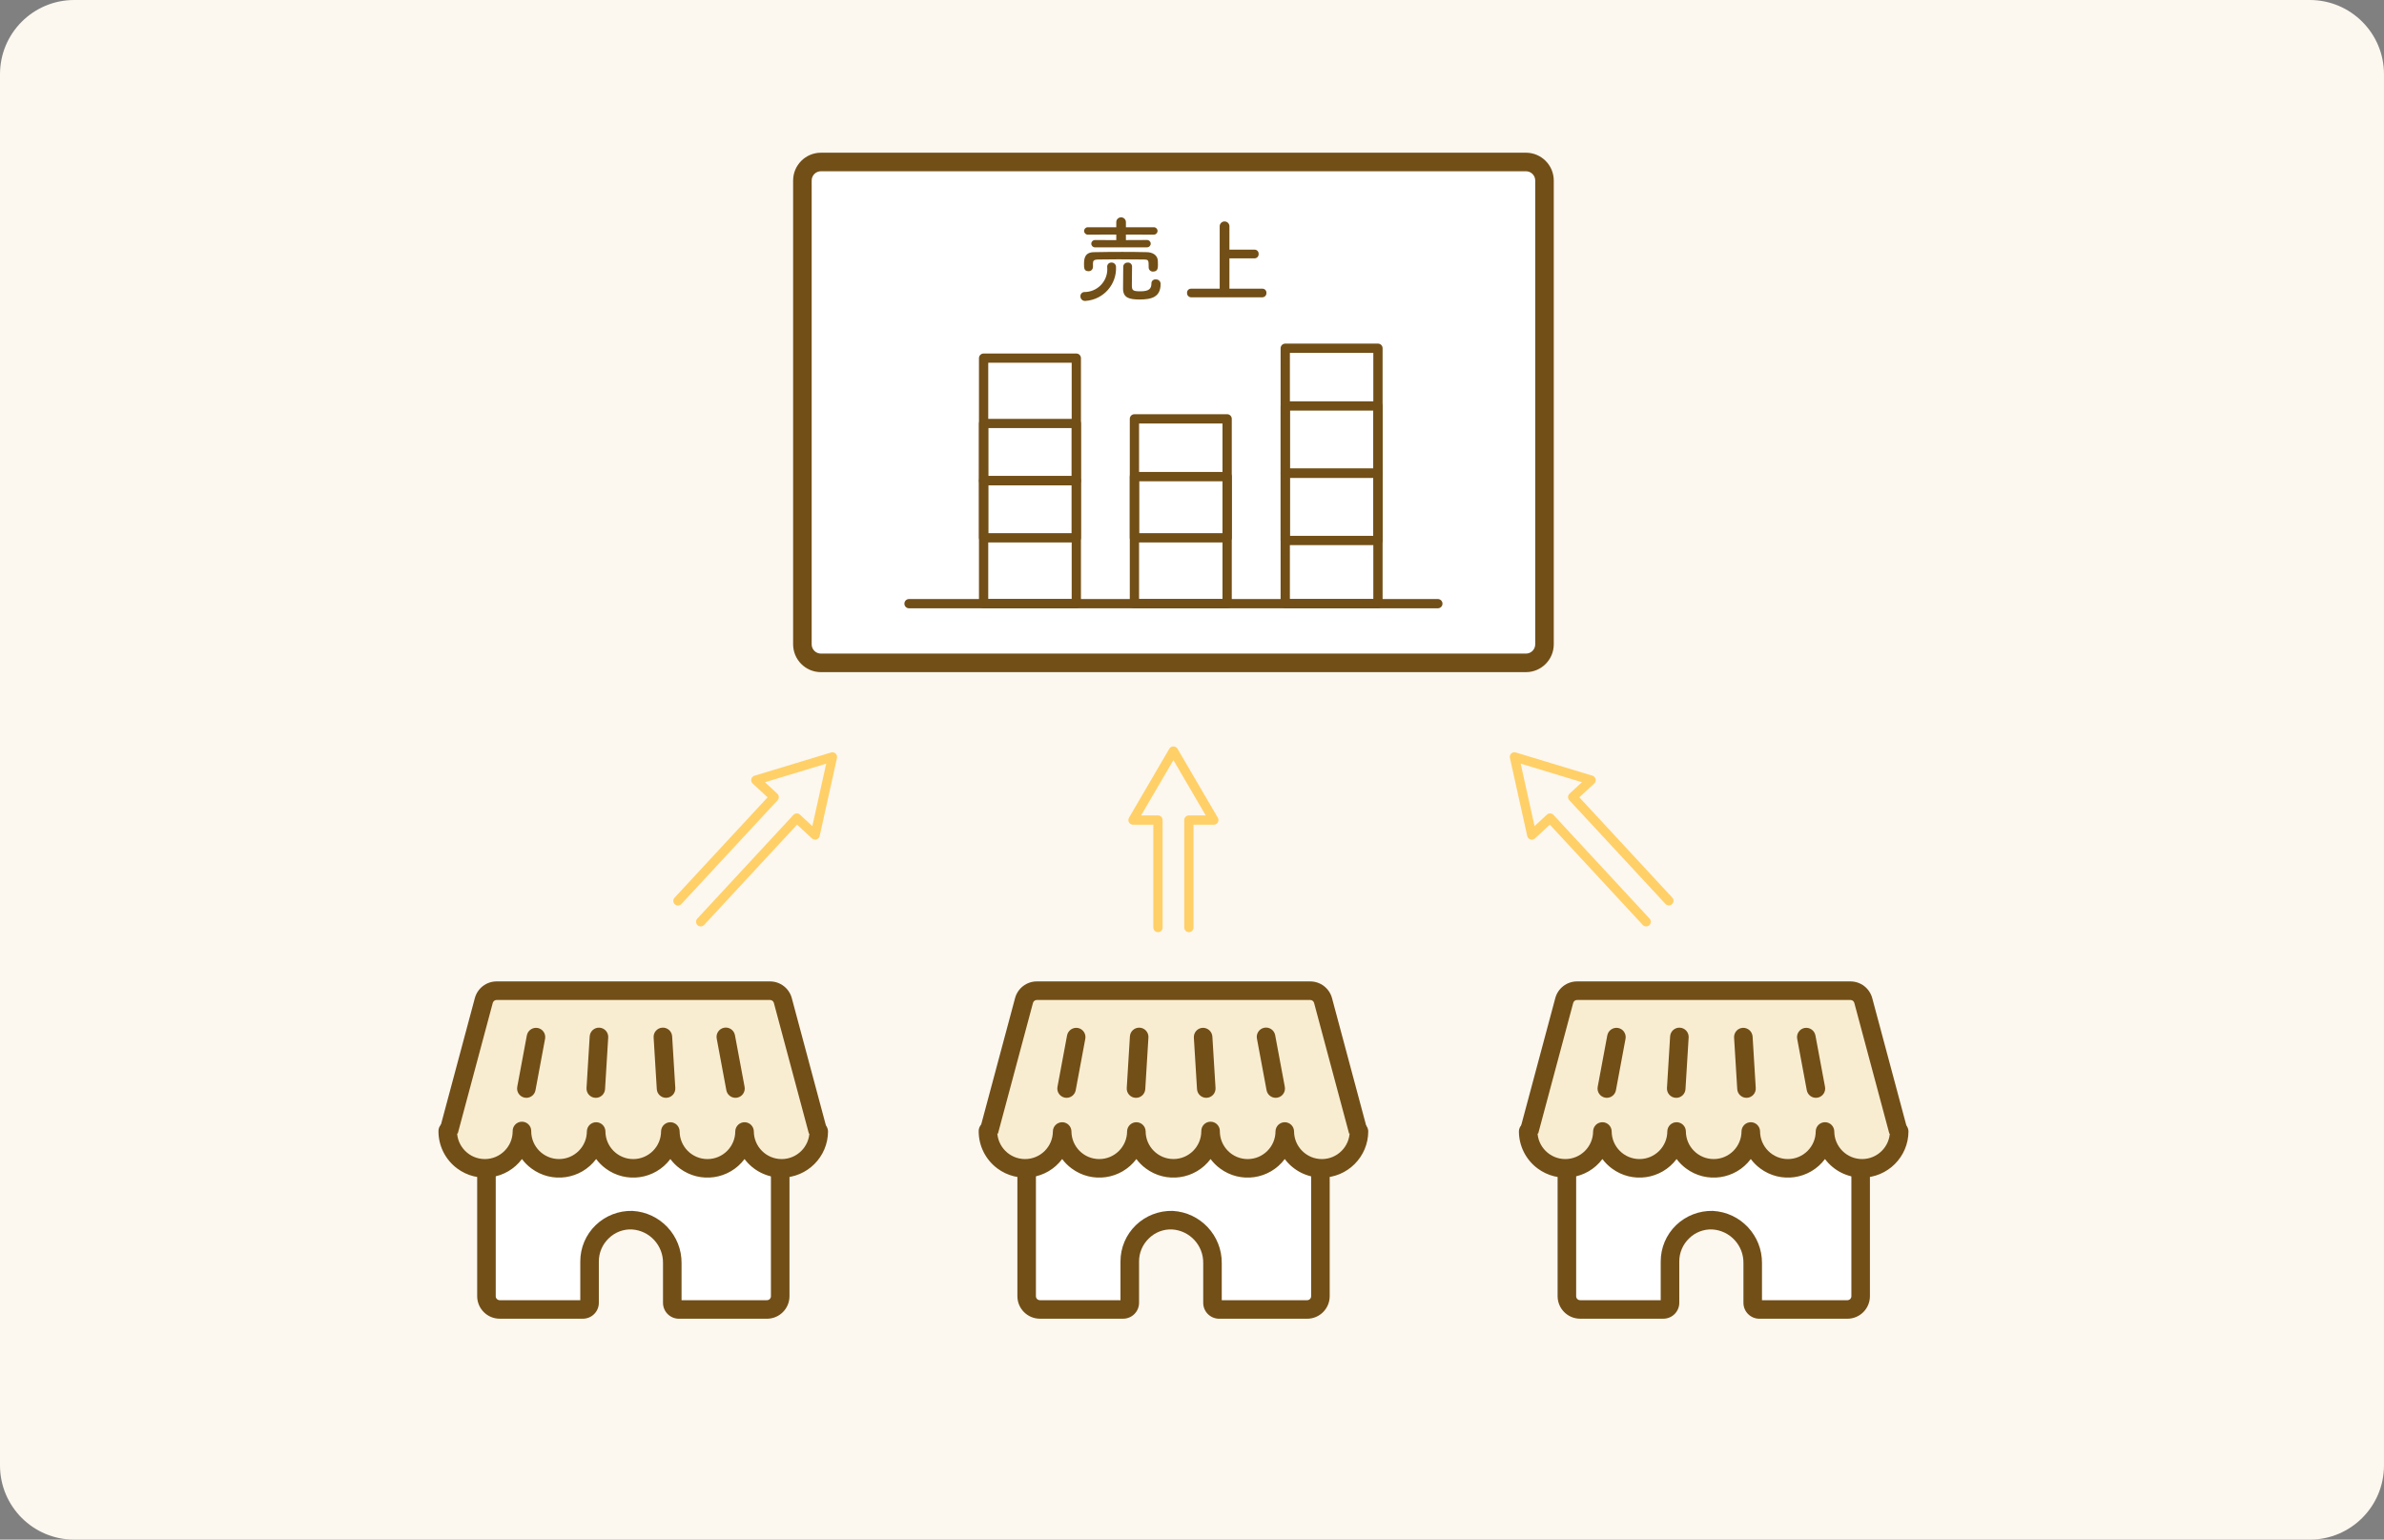 <?xml version="1.0" encoding="UTF-8"?><svg id="b" xmlns="http://www.w3.org/2000/svg" xmlns:xlink="http://www.w3.org/1999/xlink" viewBox="0 0 311.67 201.293"><rect x="0" y="0" width="311.67" height="201.293" fill="#808080" stroke="none"/><defs><clipPath id="e"><rect y="0" width="311.67" height="201.293" fill="none"/></clipPath></defs><g id="c"><g id="d"><g clip-path="url(#e)"><g id="f"><path id="g" d="M9.7,0H301.968c5.357-0,9.7,4.343,9.7,9.7V191.591c0,5.357-4.343,9.7-9.7,9.7H9.7C4.343,201.291,0,196.948,0,191.591V9.7C0,4.343,4.343,0,9.7,0" fill="#fcf7ef"/><path id="h" d="M199.493,86.663H107.326c-1.339,0-2.425-1.086-2.425-2.425V23.602c-.001-1.339,1.084-2.424,2.423-2.425h92.169c1.339-.001,2.424,1.084,2.425,2.423v60.637c0,1.339-1.086,2.425-2.425,2.425h0" fill="#fff"/><path id="i" d="M106.923,147.896l-4.58-17.092c-.202-.759-.89-1.287-1.676-1.285h-35.745c-.783,0-1.469,.526-1.671,1.283l-4.584,17.094h-.141c-.001,2.679,2.17,4.85,4.849,4.851h.002c.073,0,.141-.018,.213-.022v16.74c0,.956,.775,1.731,1.731,1.731h10.889c.478,0,.865-.387,.865-.865h0v-5.405c.002-2.986,2.424-5.404,5.409-5.403,.054,0,.108,.001,.163,.003,2.974,.17,5.285,2.653,5.241,5.631v5.178c-.001,.477,.386,.864,.863,.865h11.516c.955-.001,1.73-.776,1.729-1.731v-16.741c.064,0,.125,.019,.19,.019,2.679,0,4.851-2.172,4.851-4.851h-.114Z" fill="#fff"/><path id="j" d="M177.548,147.896l-4.58-17.092c-.203-.756-.888-1.283-1.671-1.283h-35.75c-.783,0-1.469,.526-1.671,1.283l-4.58,17.092h-.141c-.001,2.679,2.17,4.85,4.849,4.851h.002c.073,0,.141-.018,.213-.022v16.74c0,.956,.775,1.731,1.731,1.731h10.885c.478,0,.865-.387,.865-.865h0v-5.405c.002-2.986,2.424-5.404,5.409-5.403,.054,0,.108,.001,.163,.003,2.974,.17,5.285,2.653,5.241,5.631v5.178c-.001,.477,.386,.864,.863,.865h11.517c.955-.001,1.73-.776,1.729-1.731h0v-16.741c.064,0,.125,.019,.19,.019,2.679,0,4.851-2.172,4.851-4.851h-.115Z" fill="#fff"/><path id="k" d="M248.173,147.896l-4.58-17.092c-.203-.756-.888-1.283-1.671-1.283h-35.75c-.783,0-1.469,.526-1.671,1.283l-4.58,17.092h-.141c-.001,2.679,2.17,4.85,4.849,4.851h.002c.073,0,.141-.018,.213-.022v16.74c0,.956,.775,1.731,1.731,1.731h10.885c.478,0,.865-.387,.865-.865v-5.405c.002-2.986,2.424-5.404,5.409-5.403,.054,0,.108,.001,.163,.003,2.974,.17,5.285,2.653,5.241,5.631v5.178c-.001,.477,.386,.864,.863,.865h11.517c.955-.001,1.73-.776,1.729-1.731h0v-16.741c.064,0,.125,.019,.19,.019,2.679,0,4.851-2.172,4.851-4.851h-.115Z" fill="#fff"/><path id="l" d="M63.951,129.706l-4.951,18.935s1.344,4.775,4.395,4.224c1.938-.423,3.68-1.478,4.951-3,0,0,3.037,3.333,5.129,3s4.959-3,4.959-3c0,0,2.168,3.253,4.5,3s5.346-3,5.346-3c0,0,1.971,3.076,4.295,3s5.1-3,5.1-3c0,0,1.33,3.255,4.326,3s6.371-1.709,5.248-6.35-5.248-16.809-5.248-16.809H63.951Z" fill="#f9edd1"/><path id="m" d="M133.951,129.706l-4.951,18.935s1.344,4.775,4.395,4.224c1.938-.423,3.68-1.478,4.951-3,0,0,3.037,3.333,5.129,3s4.959-3,4.959-3c0,0,2.168,3.253,4.5,3s5.346-3,5.346-3c0,0,1.971,3.076,4.295,3s5.1-3,5.1-3c0,0,1.33,3.255,4.326,3s6.371-1.709,5.248-6.35-5.248-16.809-5.248-16.809h-38.049Z" fill="#f9edd1"/><path id="n" d="M204.951,129.706l-4.951,18.935s1.344,4.775,4.395,4.224c1.938-.423,3.68-1.478,4.951-3,0,0,3.037,3.333,5.129,3s4.959-3,4.959-3c0,0,2.168,3.253,4.5,3s5.346-3,5.346-3c0,0,1.971,3.076,4.295,3s5.1-3,5.1-3c0,0,1.33,3.255,4.326,3s6.371-1.709,5.248-6.35-5.248-16.809-5.248-16.809h-38.049Z" fill="#f9edd1"/><path id="o" d="M105.751,148.212l-4.58-17.093c-.061-.226-.266-.383-.5-.383h-35.749c-.234,0-.439,.157-.5,.383l-4.58,17.093-2.343-.628,4.58-17.092c.346-1.286,1.511-2.181,2.843-2.182h35.749c1.332,.002,2.497,.896,2.843,2.182l4.58,17.092-2.343,.628Z" fill="#724f17"/><path id="p" d="M102.188,153.961c-1.909-0-3.707-.9-4.851-2.429-2.005,2.679-5.801,3.225-8.48,1.22-.463-.346-.874-.757-1.22-1.22-2.005,2.679-5.801,3.225-8.48,1.22-.463-.346-.874-.757-1.22-1.22-2.005,2.679-5.801,3.225-8.48,1.22-.463-.346-.874-.757-1.22-1.22-2.006,2.68-5.805,3.227-8.486,1.22-1.53-1.145-2.43-2.944-2.429-4.855-.019-.67,.508-1.228,1.178-1.247,.67-.019,1.228,.508,1.247,1.178,.001,.023,.001,.046,0,.07,0,2.009,1.629,3.638,3.638,3.638s3.638-1.629,3.638-3.638c-.019-.67,.508-1.228,1.178-1.247,.67-.019,1.228,.508,1.247,1.178,.001,.023,.001,.046,0,.07,.002,2.009,1.632,3.637,3.641,3.635,2.007-.002,3.633-1.628,3.635-3.635,.019-.67,.578-1.197,1.247-1.178,.643,.018,1.159,.535,1.178,1.178,0,2.009,1.629,3.638,3.638,3.638s3.638-1.629,3.638-3.638c.019-.67,.578-1.197,1.247-1.178,.643,.018,1.159,.535,1.178,1.178,0,2.009,1.629,3.638,3.638,3.638s3.638-1.629,3.638-3.638c.019-.67,.578-1.197,1.247-1.178,.643,.018,1.159,.535,1.178,1.178,0,2.009,1.629,3.638,3.638,3.638s3.638-1.629,3.638-3.638c.019-.67,.578-1.197,1.247-1.178,.643,.018,1.159,.535,1.178,1.178-.004,3.347-2.717,6.06-6.064,6.064" fill="#724f17"/><path id="q" d="M68.815,143.528c-.075-0-.15-.007-.224-.021-.658-.123-1.092-.756-.969-1.414,0-0,0-.001,0-.001l1.255-6.726c.129-.654,.758-1.085,1.415-.97,.658,.123,1.092,.757,.969,1.415l-1.255,6.727c-.108,.573-.608,.989-1.191,.99" fill="#724f17"/><path id="r" d="M77.89,143.528h-.075c-.668-.041-1.177-.615-1.136-1.283,0-.001,0-.001,0-.002l.412-6.726c.029-.669,.595-1.189,1.264-1.16,.669,.029,1.189,.595,1.16,1.264-.001,.015-.002,.03-.003,.045l-.412,6.727c-.039,.639-.569,1.138-1.209,1.138" fill="#724f17"/><path id="s" d="M96.149,143.528c-.583-.001-1.083-.417-1.191-.99l-1.255-6.727c-.14-.655,.278-1.3,.933-1.44,.655-.14,1.3,.278,1.44,.933,.004,.021,.008,.041,.012,.062l1.255,6.726c.123,.658-.31,1.291-.968,1.415-0,0-.001,0-.001,0-.074,.014-.149,.021-.224,.021" fill="#724f17"/><path id="t" d="M87.074,143.528c-.64-0-1.17-.499-1.209-1.138l-.412-6.727c-.054-.668,.444-1.253,1.112-1.306s1.253,.444,1.306,1.112c.001,.015,.002,.03,.003,.045l.412,6.726c.042,.668-.466,1.243-1.134,1.285-.001,0-.001,0-.002,0h-.075" fill="#724f17"/><path id="u" d="M100.268,172.41h-11.514c-1.147-.002-2.076-.932-2.077-2.079v-5.177c.044-2.322-1.746-4.269-4.064-4.418-1.137-.052-2.244,.376-3.05,1.181-.818,.787-1.279,1.875-1.275,3.01v5.4c-.001,1.147-.93,2.077-2.077,2.079h-10.886c-1.624-.002-2.94-1.319-2.942-2.943v-17.344h2.425v17.348c-.001,.286,.23,.517,.516,.518h10.538v-5.057c-.006-1.792,.721-3.508,2.011-4.751,1.289-1.243,3.023-1.915,4.812-1.865,3.625,.197,6.453,3.213,6.417,6.843v4.83h11.166c.286,0,.518-.232,.518-.518h0v-17.348h2.425v17.348c-.002,1.624-1.319,2.941-2.943,2.943" fill="#724f17"/><path id="v" d="M176.374,148.212l-4.58-17.093c-.061-.226-.266-.383-.5-.383h-35.747c-.234,0-.439,.157-.5,.383l-4.58,17.093-2.343-.628,4.58-17.092c.346-1.286,1.511-2.181,2.843-2.182h35.749c1.332,.002,2.497,.896,2.843,2.182l4.58,17.092-2.345,.628Z" fill="#724f17"/><path id="w" d="M172.813,153.961c-1.909-0-3.707-.9-4.851-2.429-2.005,2.679-5.801,3.225-8.48,1.22-.463-.346-.874-.757-1.22-1.22-2.005,2.679-5.801,3.225-8.48,1.22-.463-.346-.874-.757-1.22-1.22-2.005,2.679-5.801,3.225-8.48,1.22-.463-.346-.874-.757-1.22-1.22-2.006,2.68-5.805,3.227-8.486,1.22-1.53-1.145-2.43-2.944-2.429-4.855-.019-.67,.508-1.228,1.178-1.247s1.228,.508,1.247,1.178c.001,.023,.001,.046,0,.07,0,2.009,1.629,3.638,3.638,3.638s3.638-1.629,3.638-3.638c.019-.67,.578-1.197,1.247-1.178,.643,.018,1.159,.535,1.178,1.178,0,2.009,1.629,3.638,3.638,3.638s3.638-1.629,3.638-3.638c.019-.67,.578-1.197,1.247-1.178,.643,.018,1.159,.535,1.178,1.178,.003,2.009,1.634,3.636,3.643,3.633,2.005-.003,3.63-1.628,3.633-3.633-.019-.67,.508-1.228,1.178-1.247s1.228,.508,1.247,1.178c.001,.023,.001,.046,0,.07,0,2.009,1.629,3.638,3.638,3.638s3.638-1.629,3.638-3.638c.019-.67,.578-1.197,1.247-1.178,.643,.018,1.159,.535,1.178,1.178,0,2.009,1.629,3.638,3.638,3.638s3.638-1.629,3.638-3.638c.019-.67,.578-1.197,1.247-1.178,.643,.018,1.159,.535,1.178,1.178-.004,3.347-2.717,6.06-6.064,6.064" fill="#724f17"/><path id="x" d="M139.44,143.528c-.075-0-.15-.007-.224-.021-.658-.123-1.092-.756-.969-1.414,0-0,0-.001,0-.001l1.255-6.726c.129-.654,.758-1.085,1.415-.97,.658,.123,1.092,.757,.969,1.415l-1.255,6.727c-.108,.573-.608,.989-1.191,.99" fill="#724f17"/><path id="y" d="M148.515,143.528h-.075c-.668-.041-1.177-.615-1.136-1.283,0-.001,0-.001,0-.002l.412-6.726c.029-.669,.595-1.189,1.264-1.16,.669,.029,1.189,.595,1.16,1.264-.001,.015-.002,.03-.003,.045l-.412,6.727c-.039,.639-.569,1.138-1.209,1.138" fill="#724f17"/><path id="z" d="M166.774,143.528c-.583-.001-1.083-.417-1.191-.99l-1.255-6.727c-.14-.655,.278-1.3,.933-1.44s1.3,.278,1.44,.933c.004,.021,.008,.041,.012,.062l1.255,6.726c.123,.658-.31,1.291-.968,1.415l-.001,0c-.074,.014-.149,.021-.224,.021" fill="#724f17"/><path id="aa" d="M157.699,143.528c-.64-0-1.17-.499-1.209-1.138l-.412-6.727c-.042-.668,.466-1.243,1.134-1.285,0-0,0-0,.001-0,.665-.032,1.235,.472,1.285,1.136l.412,6.726c.042,.668-.466,1.243-1.134,1.285-.001,0-.001,0-.002,0h-.075" fill="#724f17"/><path id="ab" d="M170.894,172.41h-11.515c-1.147-.002-2.076-.932-2.077-2.079v-5.177c.044-2.322-1.746-4.269-4.064-4.418-1.137-.052-2.244,.376-3.05,1.181-.818,.787-1.279,1.875-1.275,3.01v5.4c-.001,1.147-.93,2.077-2.077,2.079h-10.886c-1.624-.002-2.94-1.319-2.942-2.943v-17.344h2.423v17.348c-.001,.286,.23,.517,.516,.518h10.538v-5.057c-.006-1.792,.721-3.508,2.011-4.751,1.289-1.242,3.023-1.914,4.812-1.865,3.625,.197,6.453,3.213,6.417,6.843v4.83h11.167c.286,0,.518-.232,.518-.518v-17.348h2.425v17.348c-.002,1.624-1.319,2.941-2.943,2.943" fill="#724f17"/><path id="ac" d="M247.002,148.212l-4.58-17.093c-.061-.226-.266-.383-.5-.383h-35.749c-.234,0-.439,.157-.5,.383l-4.58,17.093-2.343-.628,4.58-17.092c.345-1.286,1.511-2.181,2.843-2.182h35.749c1.332,.001,2.497,.896,2.843,2.182l4.58,17.092-2.343,.628Z" fill="#724f17"/><path id="ad" d="M243.439,153.961c-1.909-0-3.707-.9-4.851-2.429-2.005,2.679-5.801,3.225-8.48,1.22-.463-.346-.874-.757-1.22-1.22-2.005,2.679-5.801,3.225-8.48,1.22-.463-.346-.874-.757-1.22-1.22-2.005,2.679-5.801,3.225-8.48,1.22-.463-.346-.874-.757-1.22-1.22-2.006,2.68-5.805,3.227-8.486,1.22-1.53-1.145-2.43-2.944-2.429-4.855,.019-.67,.578-1.197,1.247-1.178,.643,.018,1.159,.535,1.178,1.178,0,2.009,1.629,3.638,3.638,3.638s3.638-1.629,3.638-3.638c.019-.67,.578-1.197,1.247-1.178,.643,.018,1.159,.535,1.178,1.178,0,2.009,1.629,3.638,3.638,3.638s3.638-1.629,3.638-3.638c.019-.67,.578-1.197,1.247-1.178,.643,.018,1.159,.535,1.178,1.178,0,2.009,1.629,3.638,3.638,3.638s3.638-1.629,3.638-3.638c.019-.67,.578-1.197,1.247-1.178,.643,.018,1.159,.535,1.178,1.178,0,2.009,1.629,3.638,3.638,3.638s3.638-1.629,3.638-3.638c.019-.67,.578-1.197,1.247-1.178,.643,.018,1.159,.535,1.178,1.178,0,2.009,1.629,3.638,3.638,3.638s3.638-1.629,3.638-3.638c.019-.67,.578-1.197,1.247-1.178,.643,.018,1.159,.535,1.178,1.178-.004,3.347-2.717,6.06-6.064,6.064" fill="#724f17"/><path id="ae" d="M210.066,143.528c-.075-0-.15-.007-.224-.021-.658-.123-1.092-.756-.969-1.414,0-0,0-.001,0-.001l1.255-6.726c.129-.655,.758-1.086,1.415-.97,.658,.123,1.092,.757,.969,1.415l-1.255,6.727c-.108,.573-.608,.989-1.191,.99" fill="#724f17"/><path id="af" d="M219.14,143.528h-.075c-.668-.041-1.177-.615-1.136-1.283,0-.001,0-.001,0-.002l.412-6.726c.029-.669,.595-1.189,1.264-1.16,.669,.029,1.189,.595,1.16,1.264-.001,.015-.002,.03-.003,.045l-.412,6.727c-.039,.639-.569,1.138-1.209,1.138" fill="#724f17"/><path id="ag" d="M237.399,143.528c-.583-.001-1.083-.417-1.191-.99l-1.255-6.727c-.123-.658,.311-1.292,.969-1.415,.657-.116,1.286,.315,1.415,.97l1.255,6.726c.123,.658-.31,1.291-.968,1.415l-.001,0c-.074,.014-.149,.021-.224,.021" fill="#724f17"/><path id="ah" d="M228.325,143.528c-.64-0-1.17-.499-1.209-1.138l-.412-6.727c-.042-.668,.466-1.243,1.134-1.285,0-0,0-0,.001-0,.665-.032,1.235,.472,1.285,1.136l.412,6.726c.042,.668-.466,1.243-1.134,1.285-.001,0-.001,0-.002,0h-.075" fill="#724f17"/><path id="ai" d="M241.519,172.41h-11.515c-1.147-.002-2.076-.932-2.077-2.079v-5.177c.044-2.322-1.746-4.269-4.064-4.418-1.137-.051-2.244,.378-3.051,1.181-.817,.788-1.277,1.875-1.273,3.01v5.4c-.001,1.147-.93,2.077-2.077,2.079h-10.887c-1.624-.002-2.94-1.319-2.942-2.943v-17.344h2.425v17.348c-.001,.286,.23,.517,.516,.518h10.538v-5.057c-.006-1.792,.721-3.508,2.011-4.751,1.29-1.24,3.023-1.912,4.812-1.865,3.625,.197,6.453,3.213,6.417,6.843v4.83h11.167c.286,0,.518-.232,.518-.518v-17.348h2.425v17.348c-.002,1.624-1.319,2.941-2.943,2.943" fill="#724f17"/><path id="aj" d="M199.493,87.877H107.326c-2.008-.003-3.636-1.631-3.638-3.639V23.602c.003-2.008,1.63-3.635,3.638-3.638h92.167c2.008,.003,3.635,1.63,3.638,3.638v60.636c-.003,2.008-1.63,3.635-3.638,3.638M107.326,22.389c-.67,0-1.213,.543-1.213,1.213v60.636c0,.67,.543,1.213,1.213,1.213h92.167c.67,0,1.213-.543,1.213-1.213V23.602c0-.67-.543-1.213-1.213-1.213l-92.167-0Z" fill="#724f17"/><path id="ak" d="M140.713,79.529h-12.122c-.334-.001-.605-.272-.606-.606V46.823c.001-.334,.272-.605,.606-.606h12.121c.334,.001,.605,.272,.606,.606v32.1c-.001,.334-.272,.605-.606,.606m-11.514-1.213h10.908v-30.889h-10.908v30.889Z" fill="#724f17"/><path id="al" d="M140.713,70.916h-12.122c-.335,0-.606-.271-.606-.606h0v-7.472c.001-.334,.272-.605,.606-.606h12.121c.334,.001,.605,.272,.606,.606v7.478c0,.335-.271,.606-.606,.606h0m-11.514-1.216h10.908v-6.261h-10.908v6.261Z" fill="#724f17"/><path id="am" d="M140.713,63.445h-12.122c-.335,0-.606-.271-.606-.606h0v-7.474c.001-.334,.272-.605,.606-.606h12.121c.334,.001,.605,.272,.606,.606v7.473c0,.335-.271,.606-.606,.606h0m-11.515-1.213h10.908v-6.26h-10.907l-.001,6.26Z" fill="#724f17"/><path id="an" d="M160.43,79.529h-12.122c-.334-.001-.605-.272-.606-.606v-24.164c.001-.334,.272-.605,.606-.606h12.121c.334,.001,.605,.272,.606,.606v24.164c-.001,.334-.272,.605-.606,.606m-11.515-1.213h10.908v-22.95h-10.907l-.001,22.95Z" fill="#724f17"/><path id="ao" d="M160.43,70.918h-12.122c-.335,0-.606-.271-.606-.606h0v-8c0-.335,.271-.606,.606-.606h12.121c.335,0,.606,.271,.606,.606h0v8c0,.335-.271,.606-.606,.606h0m-11.515-1.213h10.908v-6.781h-10.907l-.001,6.781Z" fill="#724f17"/><path id="ap" d="M180.148,79.529h-12.122c-.334-.001-.605-.272-.606-.606V45.529c0-.335,.271-.606,.606-.606h12.121c.335,0,.606,.271,.606,.606h0v33.394c-.001,.334-.272,.605-.606,.606m-11.515-1.213h10.908V46.136h-10.907l-.001,32.18Z" fill="#724f17"/><path id="aq" d="M180.148,62.473h-12.122c-.335,0-.606-.271-.606-.606h0v-8.794c.001-.334,.272-.605,.606-.606h12.121c.334,.001,.605,.272,.606,.606v8.793c0,.335-.271,.606-.606,.606h0m-11.515-1.213h10.908v-7.579h-10.907l-.001,7.579Z" fill="#724f17"/><path id="ar" d="M180.148,71.267h-12.122c-.335,0-.606-.271-.606-.606h0v-8.794c.001-.334,.272-.605,.606-.606h12.121c.334,.001,.605,.272,.606,.606v8.793c0,.335-.271,.606-.606,.606h0m-11.515-1.213h10.908v-7.579h-10.907l-.001,7.579Z" fill="#724f17"/><path id="as" d="M187.978,79.529H118.84c-.335,0-.606-.272-.606-.606s.272-.606,.606-.606h69.136c.335,0,.607,.272,.607,.606s-.272,.606-.607,.606" fill="#724f17"/><path id="at" d="M141.863,39.344c-.331,.01-.607-.251-.617-.583-0-.011-0-.023,0-.034-.008-.291,.218-.535,.509-.547,1.652,.01,2.999-1.322,3.008-2.973,.001-.107-.005-.215-.015-.322-.016-.292,.208-.542,.5-.558,.015-.001,.031-.001,.046-.001,.316-.019,.587,.223,.606,.538,0,.003,0,.005,0,.008,.114,2.305-1.626,4.282-3.927,4.462-.038,0-.073,.011-.11,.011m1.019-4.4c-.02,.302-.282,.53-.584,.51-.003-0-.007-0-.01-.001-.569,0-.569-.449-.569-.9,0-.677,.049-1.573,1.3-1.586,1.2-.025,2.461-.036,3.708-.036,1.091,0,2.182,.011,3.225,.036,.654,.013,1.393,.338,1.418,1.14,.012,.144,.012,.314,.012,.484,0,.4,0,.91-.617,.91-.298,.029-.563-.189-.592-.487-.001-.007-.001-.015-.002-.022v-.024c0-.97,0-1.031-.655-1.043-.958-.012-2.157-.024-3.31-.024-.957,0-1.877,.012-2.617,.024-.655,.012-.691,.206-.7,.523v.5l-.007-.004Zm.267-2.606c-.265,0-.479-.214-.479-.479s.214-.479,.479-.479h0l2.788,.012v-.728l-3.7,.012c-.268,.012-.494-.195-.507-.462s.195-.494,.462-.507c.015-.001,.029-.001,.044,0h3.7v-.665c0-.348,.282-.63,.63-.63,.348,0,.63,.282,.63,.63v.665h3.673c.268,.012,.475,.239,.462,.507-.011,.251-.212,.451-.462,.462l-3.673-.012v.723l2.764-.012c.265,0,.479,.214,.479,.479s-.214,.479-.479,.479l-6.812,.005Zm4.291,1.988c.284-.023,.533,.188,.556,.472,.001,.012,.002,.024,.002,.037,0,.473-.024,1.769-.024,2.425,0,.7,.1,.823,1.127,.823,1.128,0,1.431-.341,1.431-1.043-.007-.276,.212-.505,.488-.512,.023-.001,.046,0,.069,.003,.32-.033,.607,.199,.64,.52,.003,.027,.004,.054,.003,.08,0,1.708-1.187,2.023-2.726,2.023-1.31,0-2.183-.182-2.183-1.416,0-.473,.012-2.512,.024-2.9,.024-.304,.29-.532,.594-.509" fill="#724f17"/><path id="au" d="M155.722,38.871c-.298-.004-.537-.248-.534-.546,0-.012,.001-.023,.002-.035-.02-.281,.191-.525,.472-.545,.02-.001,.04-.002,.06-.001h3.734v-8.206c.028-.351,.335-.613,.686-.586,.313,.025,.561,.273,.586,.586v3.1h3.284c.292-.003,.532,.231,.535,.523,0,.012-0,.024-.001,.036,.023,.297-.2,.557-.497,.579-.012,.001-.024,.001-.037,.002h-3.284v3.964h4.315c.286-.002,.52,.227,.522,.514,0,.015-0,.029-.001,.043,.019,.295-.204,.55-.499,.569-.007,0-.015,.001-.022,.001l-9.321,.002Z" fill="#724f17"/><path id="av" d="M155.429,121.87c-.334-.001-.605-.272-.606-.606v-14.054c.001-.334,.272-.605,.606-.606h2.2l-4.224-7.227-4.225,7.227h2.206c.334,.001,.605,.272,.606,.606v14.053c0,.335-.272,.606-.606,.606s-.606-.272-.606-.606v-13.445h-2.656c-.335,.001-.606-.27-.607-.605-0-.108,.028-.214,.083-.307l5.281-9.035c.194-.289,.585-.367,.874-.173,.068,.046,.127,.105,.173,.173l5.281,9.035c.169,.289,.072,.66-.217,.829-.093,.054-.198,.083-.306,.083h-2.656v13.447c-.001,.334-.272,.605-.606,.606" fill="#ffd067"/><path id="aw" d="M91.606,121.12c-.335,.001-.607-.27-.608-.604-0-.154,.058-.302,.163-.415l12.566-13.559c.228-.245,.61-.26,.856-.033l1.618,1.5,1.813-8.171-8.01,2.429,1.618,1.5c.246,.228,.261,.613,.033,.859l-12.567,13.555c-.221,.252-.605,.277-.857,.056-.252-.221-.277-.605-.056-.857,.007-.008,.015-.016,.022-.024l12.154-13.113-1.948-1.8c-.246-.228-.261-.612-.033-.858,.073-.079,.166-.137,.269-.168l10.015-3.037c.206-.064,.43-.012,.587,.135,.158,.147,.227,.366,.181,.577l-2.266,10.212c-.075,.327-.4,.531-.727,.457-.102-.023-.196-.072-.273-.143l-1.949-1.806-12.157,13.114c-.115,.124-.276,.194-.445,.194" fill="#ffd067"/><path id="ax" d="M215.213,121.121c-.169-0-.33-.07-.445-.194l-12.153-13.114-1.949,1.806c-.248,.225-.632,.207-.857-.041-.07-.077-.119-.171-.143-.273l-2.267-10.216c-.074-.326,.13-.65,.456-.724,.103-.023,.211-.019,.312,.012l10.015,3.037c.321,.098,.502,.437,.404,.757-.031,.103-.089,.196-.168,.269l-1.948,1.8,12.153,13.112c.228,.245,.213,.629-.032,.857-.245,.228-.629,.213-.857-.032l-12.57-13.554c-.228-.246-.213-.631,.033-.859l1.618-1.5-8.011-2.429,1.814,8.171,1.618-1.5c.246-.227,.629-.212,.856,.033l12.566,13.559c.228,.245,.214,.628-.03,.856-.113,.105-.261,.163-.415,.163" fill="#ffd067"/></g></g></g></g></svg>